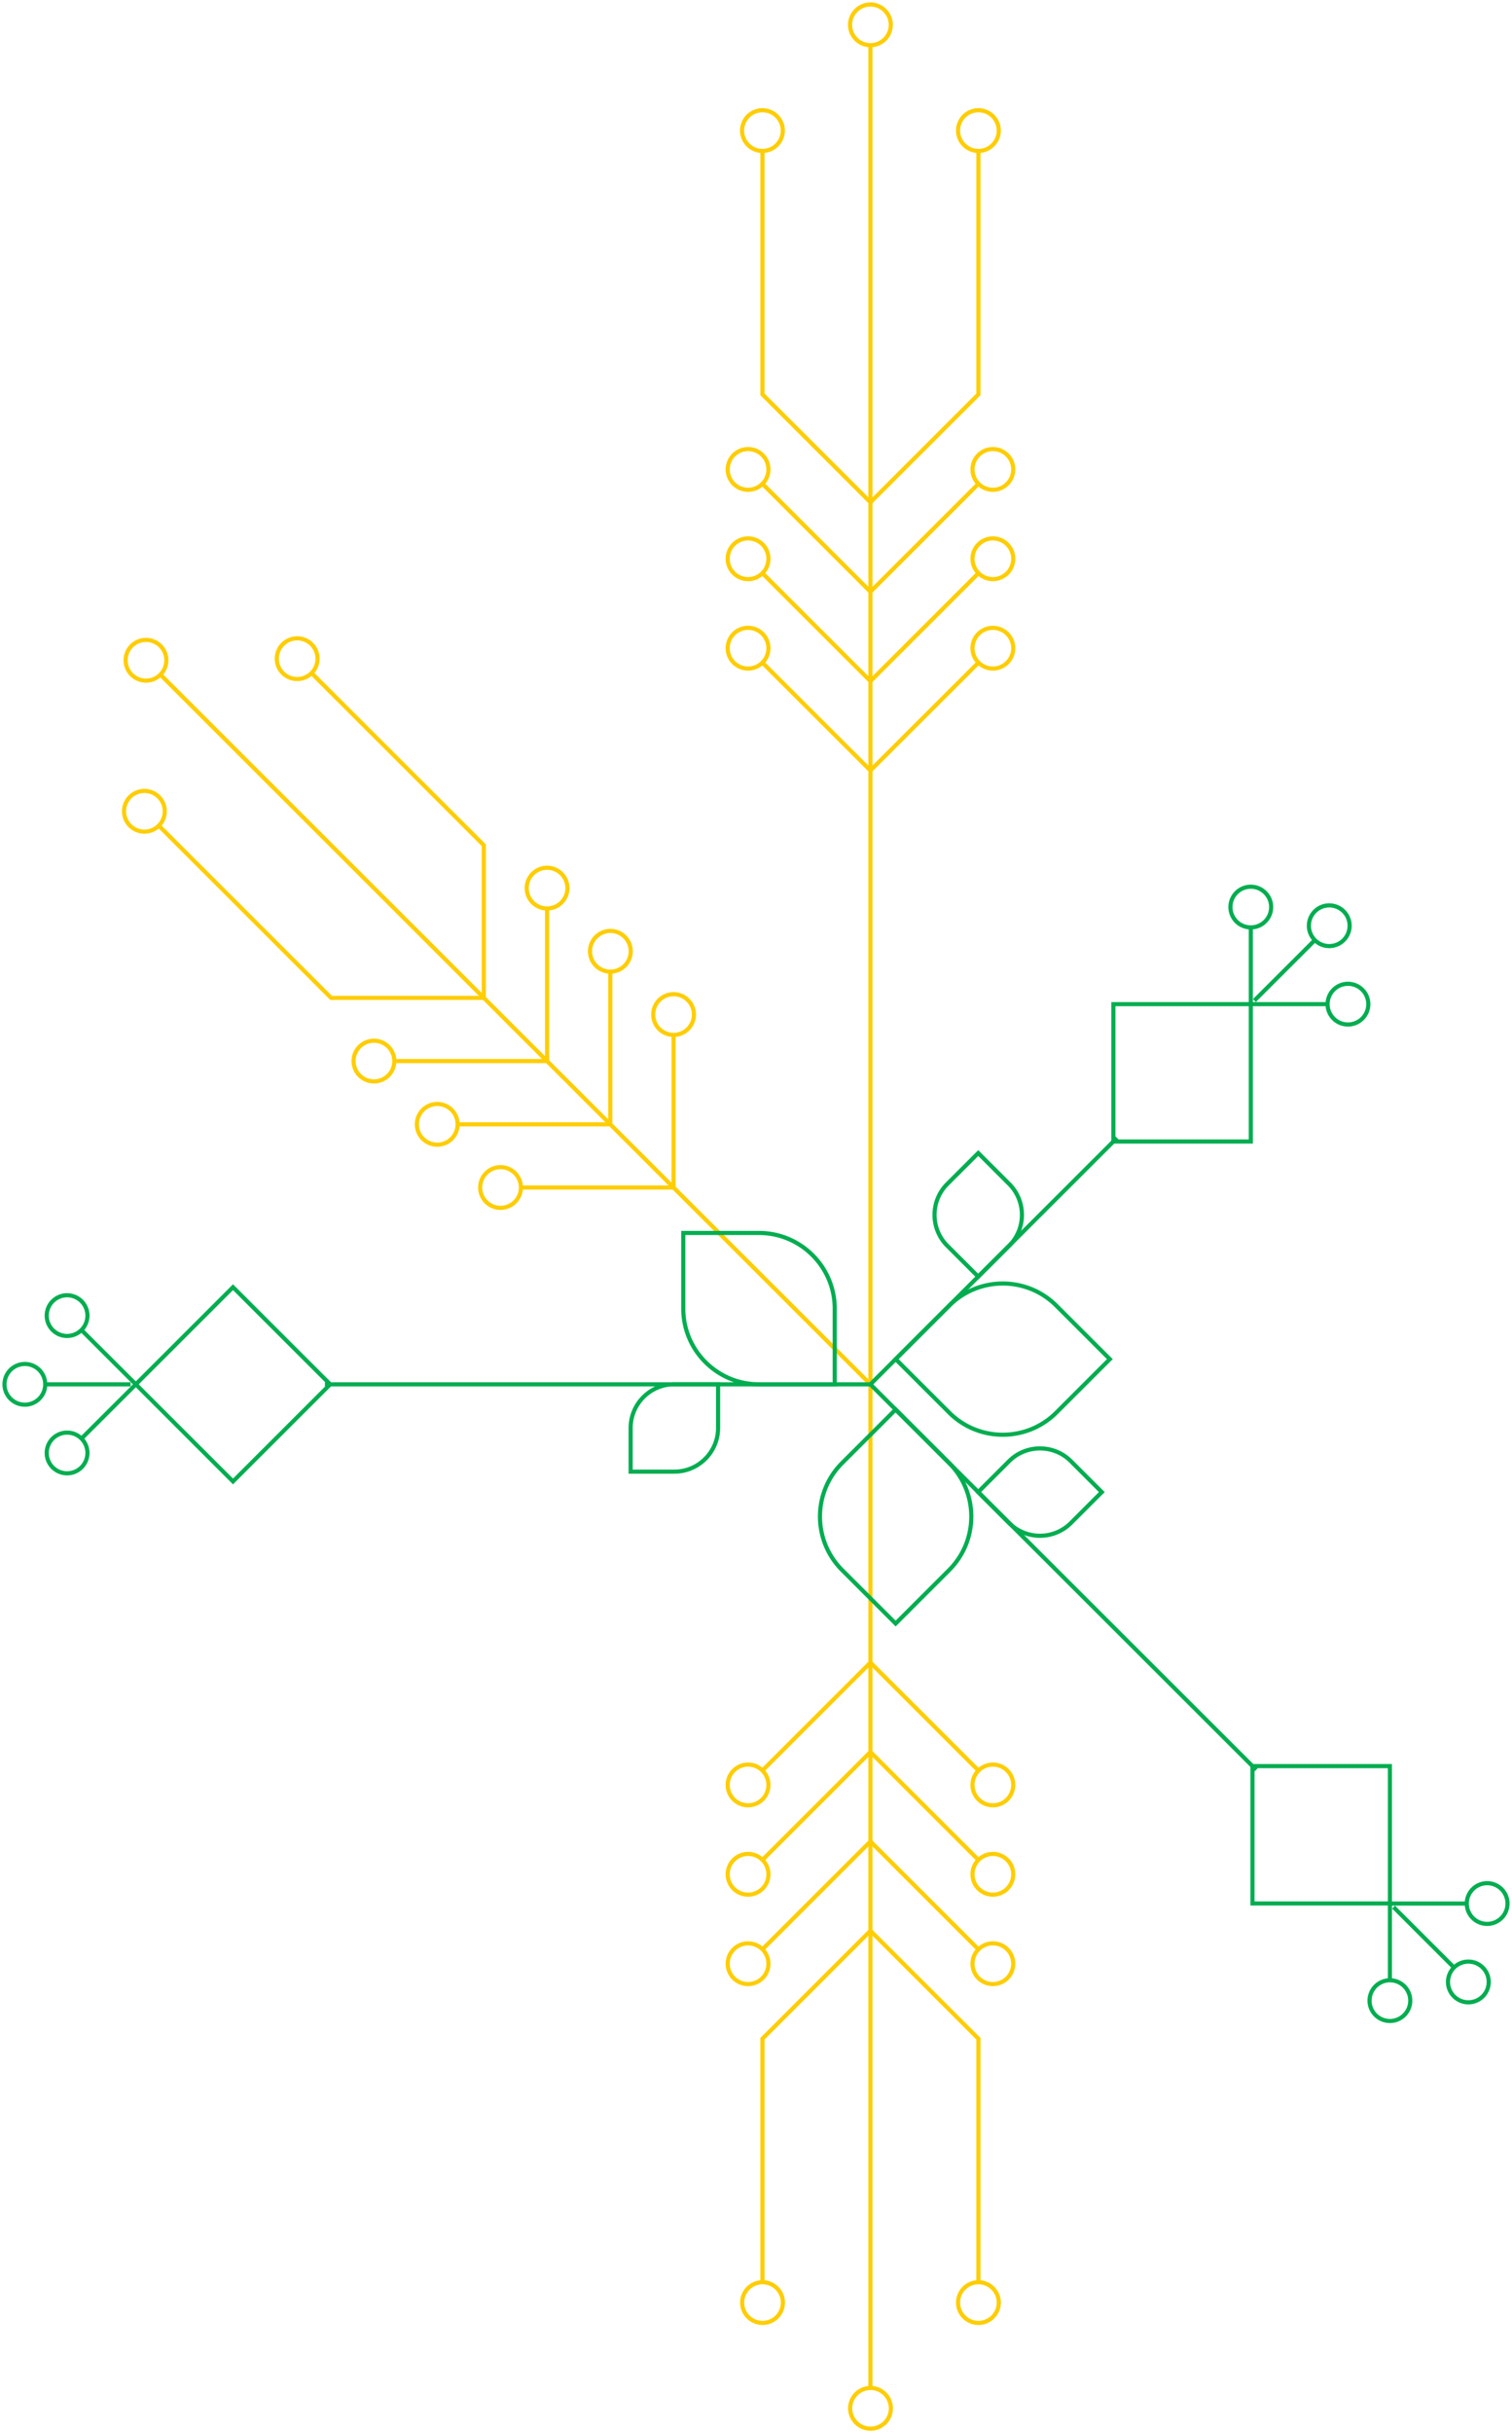 <svg xmlns="http://www.w3.org/2000/svg" width="370" height="595" fill="none"><g stroke-miterlimit="10" stroke-width="1.01" clip-path="url(#a)"><path stroke="#FFCD00" d="M213 338.523 39.26 164.974M149.342 237.604v37.338h-37.363"/><path stroke="#FFCD00" d="M164.83 253.073v37.317h-37.362M133.875 222.155v37.317H96.512"/><path stroke="#FFCD00" d="m38.872 201.924 42.152 42.1h37.362v-37.338l-42.151-42.1"/><path stroke="#FFCD00" d="M35.335 203.368a4.98 4.98 0 0 0 4.983-4.977 4.98 4.98 0 0 0-4.983-4.977 4.98 4.98 0 0 0-4.983 4.977 4.98 4.98 0 0 0 4.983 4.977ZM35.723 166.439a4.98 4.98 0 0 0 4.983-4.977 4.98 4.98 0 0 0-4.983-4.977 4.98 4.98 0 0 0-4.983 4.977 4.98 4.98 0 0 0 4.983 4.977ZM72.719 166.051a4.98 4.98 0 0 0 4.983-4.977 4.98 4.98 0 0 0-4.983-4.977 4.98 4.98 0 0 0-4.983 4.977 4.98 4.98 0 0 0 4.983 4.977ZM138.858 217.178a4.982 4.982 0 0 1-4.983 4.977 4.982 4.982 0 0 1-4.983-4.977 4.982 4.982 0 0 1 4.983-4.977c2.739 0 4.983 2.241 4.983 4.977ZM154.346 232.627a4.982 4.982 0 0 1-4.983 4.977 4.982 4.982 0 0 1-4.983-4.977c0-2.737 2.244-4.977 4.983-4.977a4.981 4.981 0 0 1 4.983 4.977ZM169.813 248.096a4.982 4.982 0 0 1-4.983 4.977 4.982 4.982 0 0 1-4.983-4.977 4.982 4.982 0 0 1 4.983-4.977 4.982 4.982 0 0 1 4.983 4.977ZM91.508 264.449a4.98 4.98 0 0 0 4.983-4.977 4.98 4.98 0 0 0-4.983-4.977 4.98 4.98 0 0 0-4.983 4.977 4.98 4.98 0 0 0 4.983 4.977ZM106.996 279.919a4.98 4.98 0 0 0 4.983-4.977 4.98 4.98 0 0 0-4.983-4.977 4.98 4.98 0 0 0-4.983 4.977 4.98 4.98 0 0 0 4.983 4.977ZM122.485 295.367a4.98 4.98 0 0 0 4.983-4.977 4.98 4.98 0 0 0-4.983-4.977 4.98 4.98 0 0 0-4.983 4.977 4.98 4.98 0 0 0 4.983 4.977ZM213 338.523v245.403M186.575 454.825 213 428.432l26.426 26.393"/><path stroke="#FFCD00" d="M186.575 432.956 213 406.563l26.426 26.393M186.575 476.694 213 450.301l26.426 26.393"/><path stroke="#FFCD00" d="M239.426 558.093v-59.552L213 472.148l-26.425 26.393v59.552M244.409 563.07a4.983 4.983 0 0 1-4.983 4.977c-2.74 0-4.983-2.241-4.983-4.977 0-2.737 2.243-4.977 4.983-4.977 2.739 0 4.983 2.24 4.983 4.977ZM218.005 588.924a4.982 4.982 0 0 1-4.983 4.977c-2.74 0-4.983-2.241-4.983-4.977s2.243-4.977 4.983-4.977c2.739 0 4.983 2.241 4.983 4.977ZM191.579 563.07a4.982 4.982 0 0 1-4.983 4.977c-2.739 0-4.983-2.241-4.983-4.977 0-2.737 2.244-4.977 4.983-4.977 2.74 0 4.983 2.24 4.983 4.977ZM183.059 485.183a4.98 4.98 0 0 0 4.983-4.977 4.98 4.98 0 0 0-4.983-4.977 4.98 4.98 0 0 0-4.984 4.977 4.98 4.98 0 0 0 4.984 4.977ZM183.059 463.314a4.98 4.98 0 0 0 4.983-4.977 4.98 4.98 0 0 0-4.983-4.977 4.98 4.98 0 0 0-4.984 4.977 4.98 4.98 0 0 0 4.984 4.977ZM183.059 441.467a4.98 4.98 0 0 0 4.983-4.977 4.98 4.98 0 0 0-4.983-4.977 4.98 4.98 0 0 0-4.984 4.977 4.98 4.98 0 0 0 4.984 4.977ZM242.963 485.183a4.98 4.98 0 0 0 4.984-4.977 4.98 4.98 0 0 0-4.984-4.977 4.98 4.98 0 0 0-4.983 4.977 4.98 4.98 0 0 0 4.983 4.977ZM242.963 463.314a4.98 4.98 0 0 0 4.984-4.977 4.98 4.98 0 0 0-4.984-4.977 4.98 4.98 0 0 0-4.983 4.977 4.98 4.98 0 0 0 4.983 4.977ZM242.963 441.467a4.98 4.98 0 0 0 4.984-4.977 4.98 4.98 0 0 0-4.984-4.977 4.98 4.98 0 0 0-4.983 4.977 4.98 4.98 0 0 0 4.983 4.977ZM213 338.523V11.053M239.426 140.175 213 166.568l-26.425-26.393"/><path stroke="#FFCD00" d="M239.426 162.044 213 188.415l-26.425-26.371M239.426 118.306 213 144.699l-26.425-26.393"/><path stroke="#FFCD00" d="M186.575 36.907v59.53L213 122.832l26.426-26.393v-59.53"/><path stroke="#FFCD00" d="M186.575 36.907a4.98 4.98 0 0 0 4.983-4.977 4.98 4.98 0 0 0-4.983-4.977 4.98 4.98 0 0 0-4.983 4.977 4.98 4.98 0 0 0 4.983 4.977ZM208.017 6.076A4.983 4.983 0 0 1 213 1.099c2.74 0 4.983 2.24 4.983 4.977 0 2.736-2.243 4.977-4.983 4.977-2.739 0-4.983-2.24-4.983-4.977ZM234.443 31.93a4.982 4.982 0 0 1 4.983-4.977c2.739 0 4.983 2.241 4.983 4.977 0 2.737-2.244 4.977-4.983 4.977-2.74 0-4.983-2.24-4.983-4.977ZM242.963 119.771a4.98 4.98 0 0 0 4.984-4.977 4.98 4.98 0 0 0-4.984-4.977 4.98 4.98 0 0 0-4.983 4.977 4.98 4.98 0 0 0 4.983 4.977ZM242.963 141.618a4.98 4.98 0 0 0 4.984-4.977 4.98 4.98 0 0 0-4.984-4.977 4.98 4.98 0 0 0-4.983 4.977 4.98 4.98 0 0 0 4.983 4.977ZM242.963 163.487a4.98 4.98 0 0 0 4.984-4.977 4.98 4.98 0 0 0-4.984-4.977 4.98 4.98 0 0 0-4.983 4.977 4.98 4.98 0 0 0 4.983 4.977ZM183.059 119.771a4.98 4.98 0 0 0 4.983-4.977 4.98 4.98 0 0 0-4.983-4.977 4.98 4.98 0 0 0-4.984 4.977 4.98 4.98 0 0 0 4.984 4.977ZM183.059 141.618a4.98 4.98 0 0 0 4.983-4.977 4.98 4.98 0 0 0-4.983-4.977 4.98 4.98 0 0 0-4.984 4.977 4.98 4.98 0 0 0 4.984 4.977ZM183.059 163.487a4.98 4.98 0 0 0 4.983-4.977 4.98 4.98 0 0 0-4.983-4.977 4.98 4.98 0 0 0-4.984 4.977 4.98 4.98 0 0 0 4.984 4.977Z"/><path stroke="#00AD50" d="m306.967 244.67 14.777-14.758M213 338.523l60.337-60.263M324.872 245.554h-18.789v-18.766M325.282 231.355a4.98 4.98 0 0 0 4.983-4.977 4.98 4.98 0 0 0-4.983-4.977 4.98 4.98 0 0 0-4.984 4.977 4.98 4.98 0 0 0 4.984 4.977ZM329.855 250.531a4.98 4.98 0 0 0 4.983-4.977 4.98 4.98 0 0 0-4.983-4.977 4.98 4.98 0 0 0-4.983 4.977 4.98 4.98 0 0 0 4.983 4.977Z"/><path stroke="#00AD50" d="M306.083 226.788a4.982 4.982 0 0 1-4.983-4.977 4.982 4.982 0 0 1 4.983-4.977c2.739 0 4.983 2.24 4.983 4.977a4.982 4.982 0 0 1-4.983 4.977ZM306.083 245.554h-33.631v33.589h33.631v-33.589ZM232.286 345.439l-13.095-13.078 13.095-13.079c7.226-7.217 18.983-7.217 26.209 0l13.094 13.079-13.094 13.078c-7.226 7.217-18.983 7.217-26.209 0ZM231.811 289.528l7.572-7.562 7.571 7.562c4.164 4.158 4.164 10.945 0 15.104l-7.571 7.562-7.572-7.562c-4.163-4.159-4.163-10.946 0-15.104ZM31.97 338.523H11.066M213 338.523H79.514M19.932 325.251l13.31 13.272-13.31 13.272M6.083 343.5a4.98 4.98 0 0 0 4.983-4.977 4.98 4.98 0 0 0-4.983-4.977 4.98 4.98 0 0 0-4.983 4.977 4.98 4.98 0 0 0 4.983 4.977Z"/><path stroke="#00AD50" d="M16.416 326.694a4.98 4.98 0 0 0 4.983-4.977 4.98 4.98 0 0 0-4.983-4.977 4.98 4.98 0 0 0-4.983 4.977 4.98 4.98 0 0 0 4.983 4.977ZM16.416 360.284a4.98 4.98 0 0 0 4.983-4.977 4.98 4.98 0 0 0-4.983-4.977 4.98 4.98 0 0 0-4.983 4.977 4.98 4.98 0 0 0 4.983 4.977ZM33.238 338.517l23.78 23.752 23.78-23.752-23.78-23.751-23.78 23.751ZM204.264 320.015v18.508h-18.531c-10.225 0-18.53-8.295-18.53-18.508v-18.508h18.53c10.225 0 18.531 8.295 18.531 18.508ZM165.025 359.874h-10.7v-10.686c0-5.882 4.789-10.687 10.7-10.687h10.699v10.687c0 5.882-4.789 10.686-10.699 10.686ZM341.029 466.373l14.777 14.759M213 338.523l94.399 94.261M340.123 484.256V465.49h18.789M359.322 489.643a4.98 4.98 0 0 0 4.983-4.977 4.98 4.98 0 0 0-4.983-4.977 4.98 4.98 0 0 0-4.983 4.977 4.98 4.98 0 0 0 4.983 4.977Z"/><path stroke="#00AD50" d="M340.123 494.21a4.98 4.98 0 0 0 4.983-4.977 4.98 4.98 0 0 0-4.983-4.977 4.98 4.98 0 0 0-4.983 4.977 4.98 4.98 0 0 0 4.983 4.977ZM363.917 470.467a4.98 4.98 0 0 0 4.983-4.977 4.98 4.98 0 0 0-4.983-4.977 4.98 4.98 0 0 0-4.983 4.977 4.98 4.98 0 0 0 4.983 4.977ZM340.123 465.469v-33.59h-33.63v33.59h33.63ZM206.076 357.763l13.094-13.078 13.094 13.078c7.226 7.217 7.226 18.96 0 26.177l-13.094 13.079-13.094-13.079c-7.227-7.217-7.227-18.96 0-26.177ZM262.055 357.31l7.571 7.563-7.571 7.562c-4.164 4.158-10.959 4.158-15.122 0l-7.572-7.562 7.572-7.563c4.163-4.158 10.958-4.158 15.122 0Z"/></g><defs><clipPath id="a"><path fill="#fff" d="M0 0h370v595H0z"/></clipPath></defs></svg>